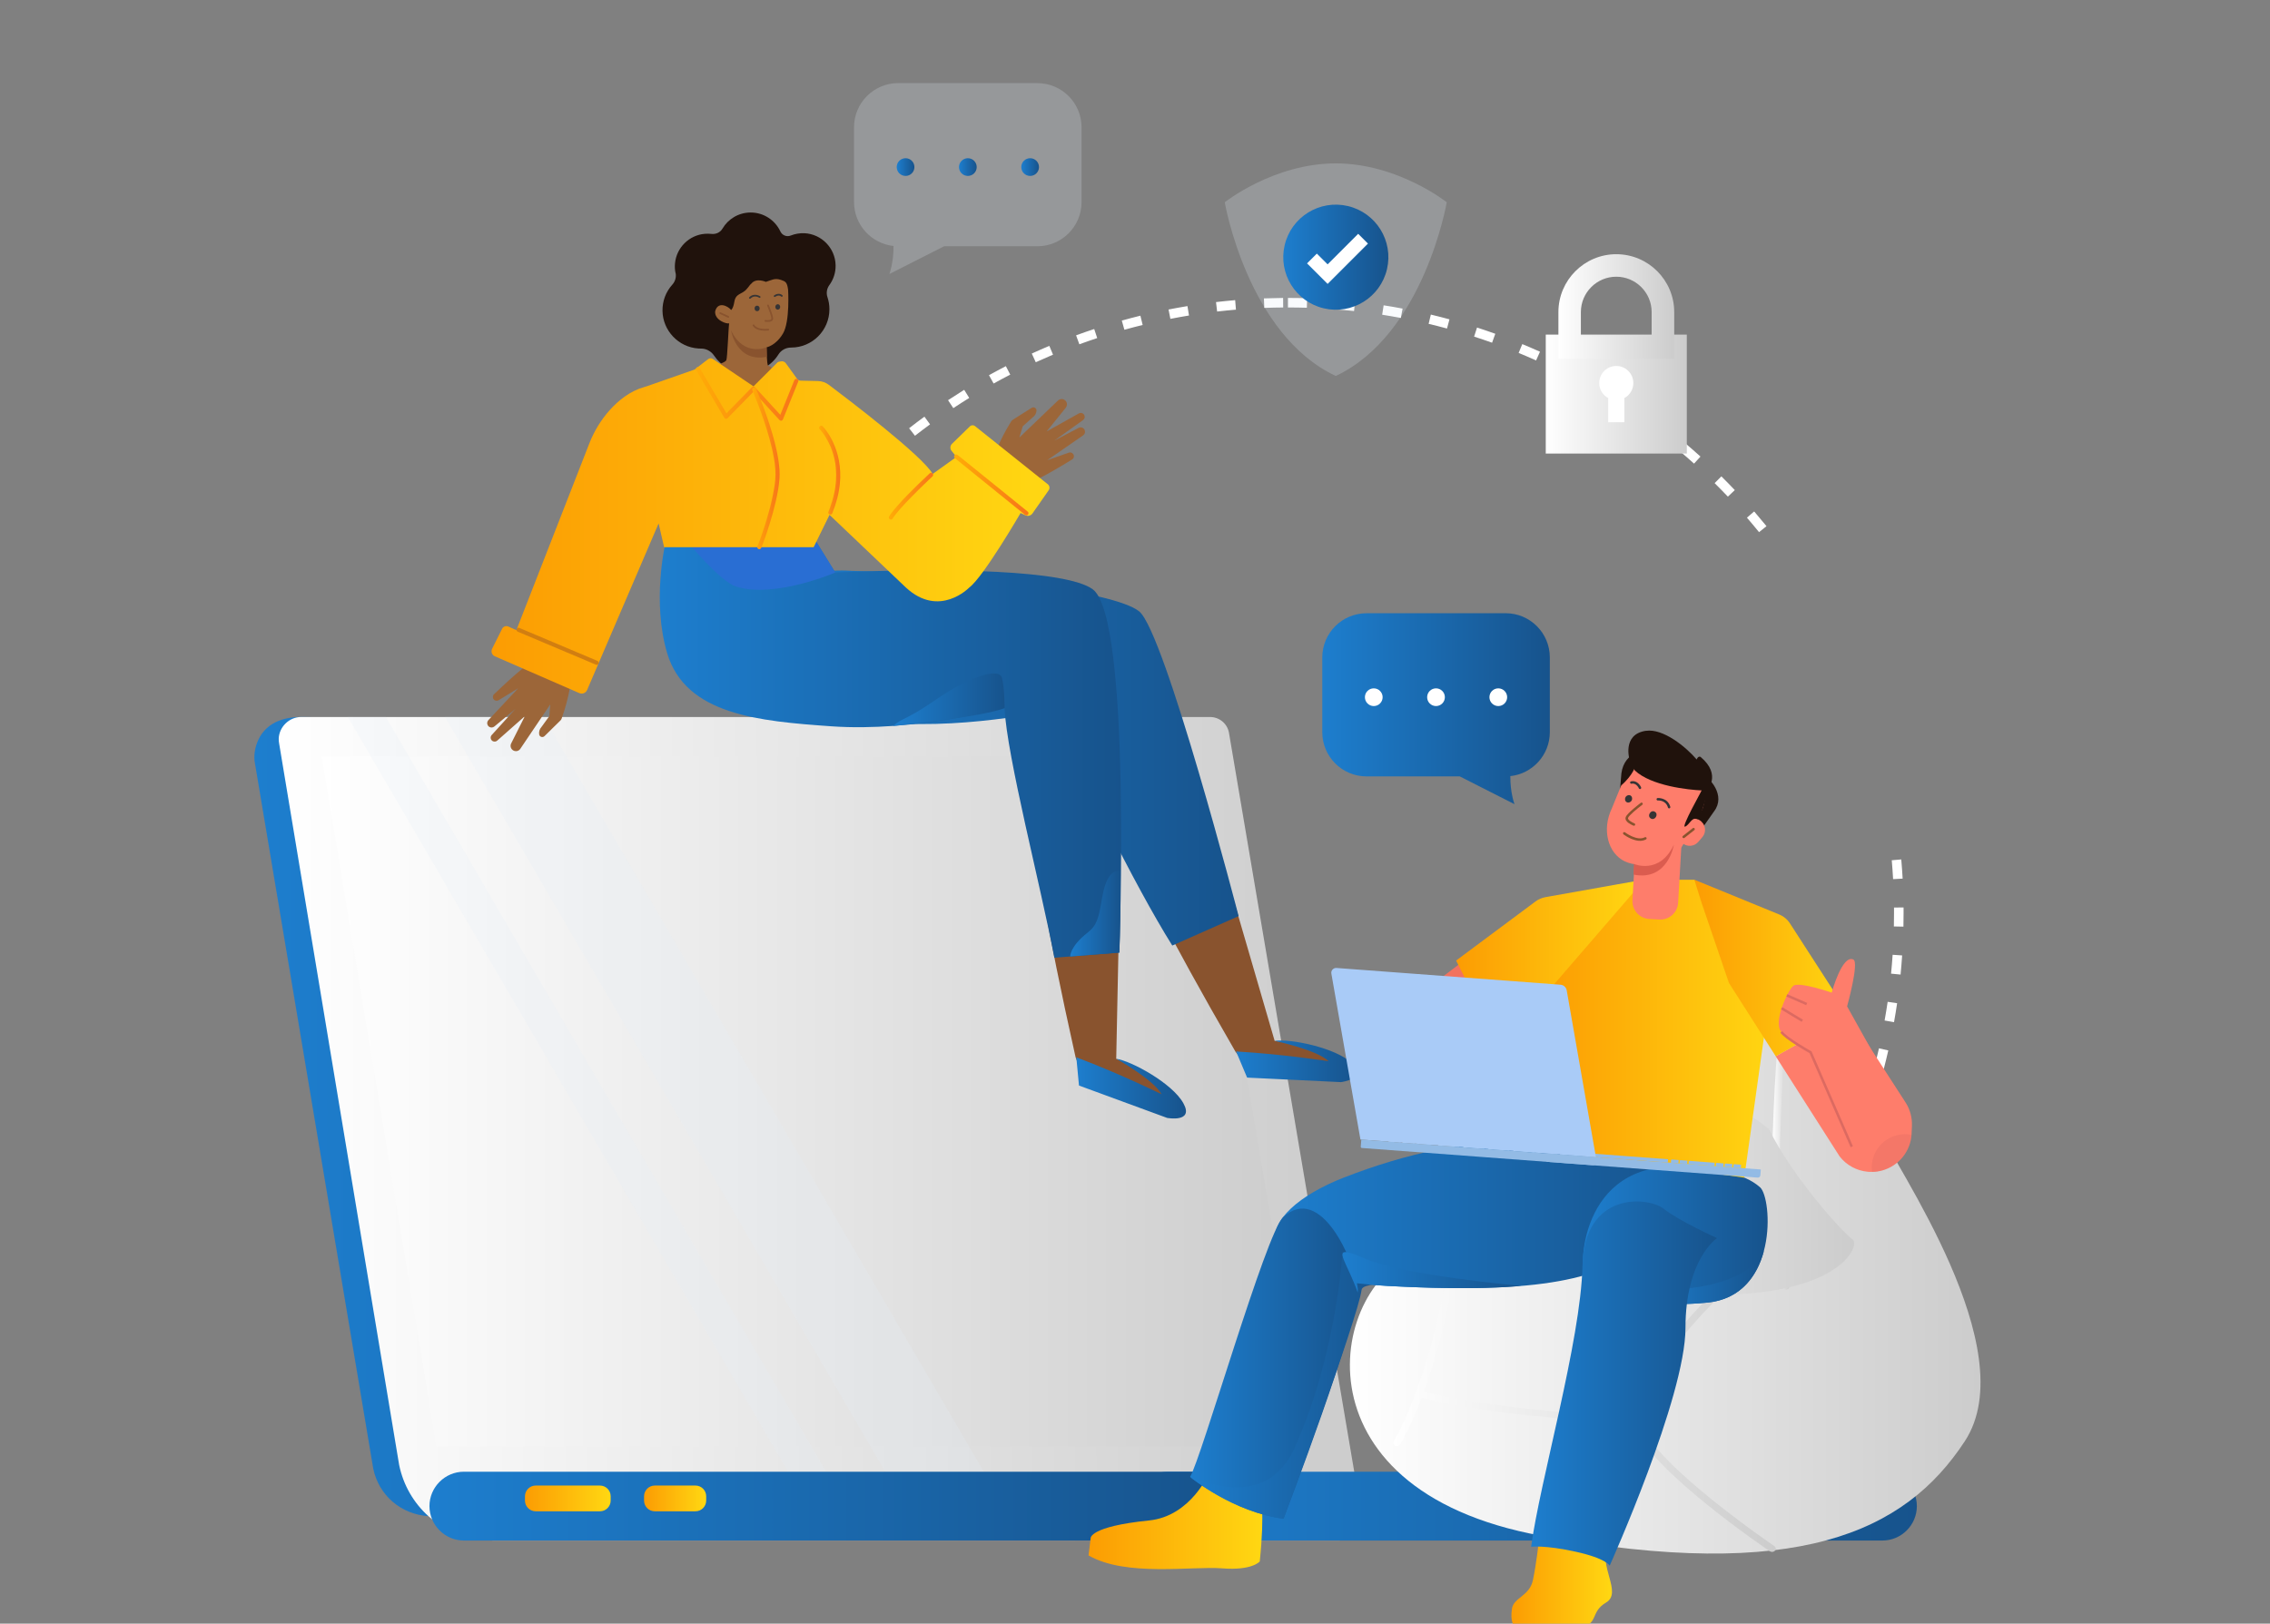 <?xml version="1.0" encoding="UTF-8"?>
<svg id="Layer_1" data-name="Layer 1" xmlns="http://www.w3.org/2000/svg" xmlns:xlink="http://www.w3.org/1999/xlink" viewBox="0 0 492 352">
  <rect x="0" y="0" width="492" height="352" fill="#808080" stroke="none"/>
  <defs>
    <style>
      .cls-1 {
        fill: url(#linear-gradient-15);
      }

      .cls-2 {
        fill: url(#linear-gradient-13);
      }

      .cls-3 {
        fill: url(#linear-gradient-28);
      }

      .cls-4 {
        fill: url(#linear-gradient-42);
      }

      .cls-5 {
        fill: #a9cbf7;
      }

      .cls-6 {
        fill: url(#_ÂÁ_Ï_ÌÌ_È_ËÂÌÚ_17-3);
      }

      .cls-7 {
        fill: url(#linear-gradient-2);
      }

      .cls-8 {
        fill: #fe7d6b;
      }

      .cls-9 {
        fill: url(#linear-gradient-25);
      }

      .cls-10, .cls-11 {
        fill: #e5eef6;
        opacity: .22;
      }

      .cls-12 {
        fill: url(#linear-gradient-10);
      }

      .cls-13 {
        fill: url(#linear-gradient-12);
      }

      .cls-14 {
        fill: #9c6639;
      }

      .cls-15 {
        fill: url(#linear-gradient-40);
      }

      .cls-16 {
        fill: url(#linear-gradient-27);
      }

      .cls-17, .cls-18 {
        fill: #dc6a61;
      }

      .cls-19 {
        fill: url(#linear-gradient-37);
      }

      .cls-20 {
        fill: #93bbe5;
      }

      .cls-21, .cls-22 {
        fill: #fff;
      }

      .cls-23 {
        fill: url(#linear-gradient-39);
      }

      .cls-24 {
        fill: #89532e;
      }

      .cls-25 {
        fill: url(#_ÂÁ_Ï_ÌÌ_È_ËÂÌÚ_17-5);
      }

      .cls-22, .cls-11 {
        fill-rule: evenodd;
      }

      .cls-26 {
        fill: url(#linear-gradient-26);
      }

      .cls-27 {
        fill: #296ed3;
      }

      .cls-28 {
        fill: url(#linear-gradient-4);
      }

      .cls-29 {
        fill: url(#_ÂÁ_Ï_ÌÌ_È_ËÂÌÚ_17);
      }

      .cls-30 {
        fill: url(#linear-gradient-35);
      }

      .cls-31 {
        fill: url(#linear-gradient-30);
      }

      .cls-32 {
        fill: url(#_ÂÁ_Ï_ÌÌ_È_ËÂÌÚ_17-4);
      }

      .cls-33 {
        fill: url(#linear-gradient-3);
      }

      .cls-34 {
        fill: url(#linear-gradient-34);
      }

      .cls-35 {
        fill: url(#_ÂÁ_Ï_ÌÌ_È_ËÂÌÚ_17-7);
      }

      .cls-36 {
        fill: url(#linear-gradient-5);
      }

      .cls-37 {
        fill: url(#linear-gradient-38);
      }

      .cls-38 {
        fill: url(#linear-gradient-22);
      }

      .cls-39 {
        fill: url(#linear-gradient-24);
      }

      .cls-40 {
        fill: url(#linear-gradient-33);
      }

      .cls-41 {
        fill: url(#linear-gradient-8);
      }

      .cls-42 {
        fill: #f2725f;
      }

      .cls-43 {
        fill: #db5c4f;
      }

      .cls-18 {
        opacity: .3;
      }

      .cls-44 {
        fill: url(#linear-gradient-14);
      }

      .cls-45 {
        fill: url(#linear-gradient-29);
      }

      .cls-46 {
        fill: url(#linear-gradient-20);
      }

      .cls-47 {
        fill: url(#linear-gradient-17);
      }

      .cls-48 {
        fill: #d17e11;
      }

      .cls-49 {
        fill: url(#linear-gradient-7);
      }

      .cls-50 {
        fill: url(#linear-gradient-9);
      }

      .cls-51 {
        fill: url(#linear-gradient-11);
      }

      .cls-52 {
        fill: url(#_ÂÁ_Ï_ÌÌ_È_ËÂÌÚ_17-2);
      }

      .cls-53 {
        fill: url(#linear-gradient-19);
      }

      .cls-54 {
        fill: url(#linear-gradient-6);
      }

      .cls-55 {
        fill: #363435;
      }

      .cls-56 {
        fill: url(#linear-gradient-36);
      }

      .cls-57 {
        fill: url(#linear-gradient-21);
      }

      .cls-58 {
        fill: url(#_ÂÁ_Ï_ÌÌ_È_ËÂÌÚ_17-6);
      }

      .cls-59 {
        fill: url(#linear-gradient-32);
      }

      .cls-60 {
        fill: url(#linear-gradient-41);
      }

      .cls-61 {
        fill: url(#linear-gradient-16);
      }

      .cls-62 {
        fill: #20120c;
      }

      .cls-63 {
        fill: url(#linear-gradient);
      }

      .cls-64 {
        fill: url(#linear-gradient-23);
      }

      .cls-65 {
        fill: url(#linear-gradient-31);
      }

      .cls-66 {
        fill: url(#linear-gradient-18);
      }
    </style>
    <linearGradient id="linear-gradient" x1="55.14" y1="242.07" x2="286.95" y2="242.07" gradientUnits="userSpaceOnUse">
      <stop offset="0" stop-color="#1d7ece"/>
      <stop offset="1" stop-color="#17538c"/>
    </linearGradient>
    <linearGradient id="linear-gradient-2" x1="60.4" y1="244.72" x2="295.17" y2="244.72" gradientUnits="userSpaceOnUse">
      <stop offset="0" stop-color="#fff"/>
      <stop offset="1" stop-color="#ccc"/>
    </linearGradient>
    <linearGradient id="linear-gradient-3" x1="69.73" y1="238.8" x2="283.82" y2="238.8" xlink:href="#linear-gradient-2"/>
    <linearGradient id="linear-gradient-4" x1="245.73" y1="326.53" x2="415.46" y2="326.53" xlink:href="#linear-gradient"/>
    <linearGradient id="linear-gradient-5" x1="93.08" y1="326.53" x2="265.77" y2="326.53" xlink:href="#linear-gradient"/>
    <linearGradient id="linear-gradient-6" x1="113.78" y1="324.85" x2="132.36" y2="324.85" gradientUnits="userSpaceOnUse">
      <stop offset="0" stop-color="#fc9c03"/>
      <stop offset=".99" stop-color="#ffd712"/>
    </linearGradient>
    <linearGradient id="linear-gradient-7" x1="139.59" x2="153.06" xlink:href="#linear-gradient-6"/>
    <linearGradient id="linear-gradient-8" x1="233.28" y1="235.86" x2="257.05" y2="235.86" xlink:href="#linear-gradient"/>
    <linearGradient id="linear-gradient-9" x1="267.91" y1="230.09" x2="294.16" y2="230.09" xlink:href="#linear-gradient"/>
    <linearGradient id="linear-gradient-10" x1="163.06" y1="164.33" x2="268.46" y2="164.33" xlink:href="#linear-gradient"/>
    <linearGradient id="linear-gradient-11" x1="143" y1="161.08" x2="243" y2="161.08" xlink:href="#linear-gradient"/>
    <linearGradient id="linear-gradient-12" x1="231.95" y1="198.07" x2="242.84" y2="198.07" xlink:href="#linear-gradient"/>
    <linearGradient id="linear-gradient-13" x1="193.57" y1="151.69" x2="217.73" y2="151.69" xlink:href="#linear-gradient"/>
    <linearGradient id="linear-gradient-14" x1="106.54" y1="114.01" x2="227.46" y2="114.01" xlink:href="#linear-gradient-6"/>
    <linearGradient id="linear-gradient-15" x1="150.83" y1="85.41" x2="173.03" y2="85.41" gradientUnits="userSpaceOnUse">
      <stop offset="0" stop-color="#ffac06"/>
      <stop offset="1" stop-color="#f7741a"/>
    </linearGradient>
    <linearGradient id="linear-gradient-16" x1="163.03" y1="101.53" x2="168.98" y2="101.53" xlink:href="#linear-gradient-15"/>
    <linearGradient id="linear-gradient-17" x1="177.55" y1="101.95" x2="182.14" y2="101.95" xlink:href="#linear-gradient-15"/>
    <linearGradient id="linear-gradient-18" x1="192.63" y1="107.57" x2="202.26" y2="107.57" xlink:href="#linear-gradient-15"/>
    <linearGradient id="linear-gradient-19" x1="206.79" y1="105.12" x2="222.9" y2="105.12" xlink:href="#linear-gradient-15"/>
    <linearGradient id="linear-gradient-20" x1="292.57" y1="275.75" x2="429.25" y2="275.75" xlink:href="#linear-gradient-2"/>
    <linearGradient id="linear-gradient-21" x1="384.1" y1="247.37" x2="387.84" y2="247.37" xlink:href="#linear-gradient-2"/>
    <linearGradient id="linear-gradient-22" x1="301.98" y1="305.65" x2="384.89" y2="305.65" xlink:href="#linear-gradient-2"/>
    <linearGradient id="linear-gradient-23" x1="313.31" y1="259.76" x2="401.87" y2="259.76" xlink:href="#linear-gradient-2"/>
    <linearGradient id="linear-gradient-24" x1="276.31" y1="262.92" x2="364.29" y2="262.92" xlink:href="#linear-gradient"/>
    <linearGradient id="linear-gradient-25" x1="343.06" y1="267.8" x2="383.12" y2="267.8" xlink:href="#linear-gradient"/>
    <linearGradient id="linear-gradient-26" x1="356.8" y1="276.94" x2="382.32" y2="276.94" xlink:href="#linear-gradient"/>
    <linearGradient id="linear-gradient-27" x1="235.91" y1="329.66" x2="273.58" y2="329.66" xlink:href="#linear-gradient-6"/>
    <linearGradient id="linear-gradient-28" x1="257.94" y1="295.64" x2="294.3" y2="295.64" xlink:href="#linear-gradient"/>
    <linearGradient id="linear-gradient-29" x1="257.99" y1="300.35" x2="299.87" y2="300.35" xlink:href="#linear-gradient"/>
    <linearGradient id="linear-gradient-30" x1="327.58" y1="342.9" x2="349.39" y2="342.9" xlink:href="#linear-gradient-6"/>
    <linearGradient id="linear-gradient-31" x1="331.86" y1="299.95" x2="372.15" y2="299.95" xlink:href="#linear-gradient"/>
    <linearGradient id="linear-gradient-32" x1="290.97" y1="275.83" x2="329.68" y2="275.83" xlink:href="#linear-gradient"/>
    <linearGradient id="linear-gradient-33" x1="333.92" y1="222.99" x2="385.06" y2="222.99" xlink:href="#linear-gradient-6"/>
    <linearGradient id="linear-gradient-34" x1="315.6" y1="207.02" x2="356.43" y2="207.02" xlink:href="#linear-gradient-6"/>
    <linearGradient id="linear-gradient-35" x1="367.22" y1="209.85" x2="400.77" y2="209.85" xlink:href="#linear-gradient-6"/>
    <linearGradient id="_ÂÁ_Ï_ÌÌ_È_ËÂÌÚ_17" data-name="¡ÂÁ˚ÏˇÌÌ˚È „‡‰ËÂÌÚ 17" x1="2976.9" y1="112.62" x2="2981.43" y2="112.62" gradientTransform="translate(3309.62 359.32) rotate(-175.72) scale(1 -1)" gradientUnits="userSpaceOnUse">
      <stop offset="0" stop-color="#99ceff"/>
      <stop offset="1" stop-color="#d5e9ff"/>
    </linearGradient>
    <linearGradient id="_ÂÁ_Ï_ÌÌ_È_ËÂÌÚ_17-2" data-name="¡ÂÁ˚ÏˇÌÌ˚È „‡‰ËÂÌÚ 17" x1="2982.36" y1="112.62" x2="2986.9" y2="112.62" xlink:href="#_ÂÁ_Ï_ÌÌ_È_ËÂÌÚ_17"/>
    <linearGradient id="_ÂÁ_Ï_ÌÌ_È_ËÂÌÚ_17-3" data-name="¡ÂÁ˚ÏˇÌÌ˚È „‡‰ËÂÌÚ 17" x1="2987.83" y1="112.62" x2="2992.36" y2="112.62" xlink:href="#_ÂÁ_Ï_ÌÌ_È_ËÂÌÚ_17"/>
    <linearGradient id="_ÂÁ_Ï_ÌÌ_È_ËÂÌÚ_17-4" data-name="¡ÂÁ˚ÏˇÌÌ˚È „‡‰ËÂÌÚ 17" x1="2993.29" y1="112.62" x2="2997.83" y2="112.62" xlink:href="#_ÂÁ_Ï_ÌÌ_È_ËÂÌÚ_17"/>
    <linearGradient id="_ÂÁ_Ï_ÌÌ_È_ËÂÌÚ_17-5" data-name="¡ÂÁ˚ÏˇÌÌ˚È „‡‰ËÂÌÚ 17" x1="2999.72" y1="112.62" x2="3002.38" y2="112.62" xlink:href="#_ÂÁ_Ï_ÌÌ_È_ËÂÌÚ_17"/>
    <linearGradient id="_ÂÁ_Ï_ÌÌ_È_ËÂÌÚ_17-6" data-name="¡ÂÁ˚ÏˇÌÌ˚È „‡‰ËÂÌÚ 17" x1="3002.95" y1="112.62" x2="3005.6" y2="112.62" xlink:href="#_ÂÁ_Ï_ÌÌ_È_ËÂÌÚ_17"/>
    <linearGradient id="_ÂÁ_Ï_ÌÌ_È_ËÂÌÚ_17-7" data-name="¡ÂÁ˚ÏˇÌÌ˚È „‡‰ËÂÌÚ 17" x1="3005.98" y1="112.62" x2="3008.63" y2="112.62" xlink:href="#_ÂÁ_Ï_ÌÌ_È_ËÂÌÚ_17"/>
    <linearGradient id="linear-gradient-36" x1="278.13" y1="55.75" x2="300.9" y2="55.75" gradientTransform="translate(277.85 -238.85) rotate(76.83)" xlink:href="#linear-gradient"/>
    <linearGradient id="linear-gradient-37" x1="335.03" y1="85.44" x2="365.6" y2="85.44" xlink:href="#linear-gradient-2"/>
    <linearGradient id="linear-gradient-38" x1="337.77" y1="66.44" x2="362.86" y2="66.44" xlink:href="#linear-gradient-2"/>
    <linearGradient id="linear-gradient-39" x1="194.36" y1="36.22" x2="198.19" y2="36.22" xlink:href="#linear-gradient"/>
    <linearGradient id="linear-gradient-40" x1="207.86" y1="36.22" x2="211.69" y2="36.22" xlink:href="#linear-gradient"/>
    <linearGradient id="linear-gradient-41" x1="221.35" y1="36.22" x2="225.18" y2="36.22" xlink:href="#linear-gradient"/>
    <linearGradient id="linear-gradient-42" x1="286.58" y1="153.64" x2="335.91" y2="153.64" xlink:href="#linear-gradient"/>
  </defs>
  <path class="cls-21" d="M279.14,331.46c-.52,0-1.04,0-1.57,0l.02-2.07c1.38.02,2.75.01,4.1-.02l.04,2.07c-.86.02-1.73.02-2.6.02ZM271.33,331.24c-1.38-.08-2.78-.18-4.15-.3l.18-2.06c1.36.12,2.73.22,4.09.3l-.12,2.06ZM287.99,331.17l-.13-2.06c1.36-.09,2.73-.2,4.09-.33l.2,2.06c-1.38.13-2.78.25-4.15.34ZM260.97,330.24c-1.37-.19-2.76-.4-4.12-.63l.34-2.04c1.34.23,2.71.43,4.05.62l-.28,2.05ZM298.34,330.09l-.29-2.05c1.35-.19,2.71-.41,4.05-.65l.36,2.04c-1.36.24-2.75.46-4.11.66ZM250.72,328.43c-1.35-.29-2.72-.61-4.06-.95l.5-2.01c1.32.33,2.66.64,3.99.93l-.44,2.02ZM308.58,328.2l-.45-2.02c1.33-.3,2.67-.62,3.99-.96l.52,2c-1.34.35-2.7.68-4.05.98ZM240.63,325.82c-1.33-.4-2.67-.83-3.98-1.27l.66-1.96c1.3.44,2.62.85,3.92,1.25l-.6,1.98ZM318.65,325.52l-.61-1.98c1.3-.4,2.61-.83,3.9-1.27l.67,1.96c-1.31.45-2.64.88-3.96,1.29ZM230.76,322.42c-1.29-.5-2.59-1.03-3.87-1.58l.81-1.9c1.26.53,2.54,1.06,3.81,1.55l-.75,1.93ZM328.47,322.05l-.76-1.92c1.26-.5,2.53-1.03,3.77-1.57l.82,1.9c-1.26.55-2.55,1.09-3.83,1.6ZM221.19,318.25c-1.25-.6-2.5-1.23-3.73-1.87l.96-1.83c1.21.63,2.44,1.25,3.67,1.85l-.9,1.86ZM337.96,317.83l-.91-1.86c1.22-.6,2.44-1.23,3.64-1.86l.97,1.83c-1.22.65-2.46,1.28-3.7,1.89ZM211.98,313.35c-1.2-.7-2.4-1.42-3.57-2.16l1.1-1.75c1.15.72,2.34,1.44,3.51,2.13l-1.04,1.79ZM347.1,312.89l-1.05-1.78c1.17-.69,2.34-1.41,3.49-2.14l1.11,1.74c-1.16.74-2.36,1.47-3.54,2.18ZM203.19,307.75c-1.14-.79-2.28-1.6-3.39-2.43l1.23-1.66c1.1.81,2.22,1.62,3.34,2.39l-1.18,1.7ZM355.83,307.24l-1.19-1.69c1.11-.78,2.23-1.59,3.31-2.41l1.24,1.65c-1.1.83-2.24,1.65-3.37,2.45ZM194.87,301.48c-1.07-.87-2.14-1.78-3.19-2.68l1.36-1.56c1.03.89,2.08,1.78,3.14,2.64l-1.31,1.6ZM364.1,300.93l-1.32-1.59c1.05-.87,2.1-1.76,3.12-2.66l1.37,1.55c-1.04.91-2.1,1.82-3.17,2.7ZM187.06,294.59c-1-.95-2-1.94-2.97-2.92l1.47-1.45c.96.97,1.94,1.94,2.92,2.88l-1.43,1.5ZM371.86,293.99l-1.44-1.49c.98-.95,1.96-1.92,2.9-2.9l1.48,1.44c-.96.99-1.96,1.98-2.95,2.94ZM179.81,287.12c-.92-1.03-1.84-2.09-2.73-3.14l1.58-1.33c.88,1.04,1.78,2.08,2.69,3.09l-1.54,1.38ZM379.07,286.47l-1.55-1.37c.9-1.02,1.8-2.07,2.67-3.11l1.59,1.32c-.88,1.06-1.8,2.13-2.71,3.16ZM173.16,279.11c-.84-1.1-1.67-2.22-2.48-3.34l1.68-1.21c.79,1.1,1.61,2.21,2.44,3.29l-1.64,1.26ZM385.67,278.4l-1.65-1.25c.82-1.09,1.64-2.2,2.42-3.31l1.69,1.19c-.8,1.13-1.63,2.26-2.46,3.37ZM167.16,270.61c-.75-1.16-1.5-2.34-2.21-3.52l1.77-1.07c.7,1.16,1.44,2.33,2.18,3.47l-1.73,1.13ZM391.62,269.85l-1.74-1.11c.74-1.15,1.46-2.32,2.16-3.49l1.78,1.06c-.71,1.19-1.45,2.38-2.19,3.55ZM161.84,261.68c-.66-1.21-1.31-2.45-1.93-3.68l1.85-.93c.61,1.21,1.25,2.43,1.9,3.63l-1.82.99ZM396.89,260.85l-1.82-.97c.64-1.2,1.28-2.43,1.88-3.65l1.85.92c-.61,1.24-1.26,2.49-1.91,3.71ZM157.24,252.36c-.56-1.26-1.11-2.54-1.63-3.82l1.91-.78c.51,1.26,1.05,2.52,1.61,3.76l-1.89.84ZM401.45,251.47l-1.89-.83c.55-1.25,1.08-2.52,1.59-3.79l1.92.77c-.52,1.29-1.06,2.58-1.61,3.85ZM153.37,242.7c-.46-1.3-.91-2.63-1.33-3.95l1.97-.63c.42,1.3.86,2.6,1.31,3.89l-1.95.69ZM405.25,241.75l-1.95-.68c.45-1.29.88-2.6,1.29-3.91l1.97.62c-.41,1.33-.85,2.66-1.31,3.97ZM150.27,232.76c-.36-1.33-.7-2.69-1.02-4.04l2.01-.47c.31,1.32.65,2.66,1,3.98l-2,.54ZM408.28,231.77l-2-.52c.34-1.32.67-2.66.97-3.98l2.02.46c-.31,1.35-.64,2.71-.99,4.05ZM147.97,222.61c-.25-1.36-.49-2.74-.7-4.11l2.04-.31c.21,1.35.44,2.71.69,4.04l-2.03.38ZM410.51,221.6l-2.04-.36c.24-1.34.46-2.7.66-4.05l2.05.3c-.2,1.37-.42,2.75-.67,4.11ZM146.46,212.3c-.15-1.37-.27-2.77-.38-4.15l2.06-.15c.1,1.36.23,2.73.37,4.08l-2.06.22ZM411.93,211.28l-2.06-.2c.13-1.35.25-2.73.34-4.09l2.06.14c-.09,1.38-.21,2.78-.34,4.15ZM145.76,201.92c-.04-1.29-.06-2.6-.06-3.89v-.28s2.07,0,2.07,0v.27c0,1.27.02,2.56.05,3.83l-2.07.06ZM412.55,200.89l-2.07-.04c.02-.93.03-1.88.03-2.82,0-.43,0-.86,0-1.28l2.07-.02c0,.43,0,.87,0,1.3,0,.95-.01,1.91-.03,2.86ZM147.93,191.6l-2.07-.1c.07-1.38.16-2.78.26-4.16l2.06.16c-.11,1.36-.2,2.73-.26,4.09ZM410.31,190.59c-.08-1.36-.17-2.73-.29-4.09l2.06-.18c.12,1.38.22,2.78.3,4.16l-2.06.11ZM148.82,181.39l-2.05-.26c.17-1.37.37-2.76.59-4.12l2.04.32c-.21,1.34-.41,2.71-.58,4.06ZM150.5,171.28l-2.02-.42c.28-1.35.59-2.72.91-4.07l2.01.48c-.32,1.32-.62,2.67-.89,4ZM152.97,161.33l-1.99-.58c.39-1.33.8-2.67,1.22-3.98l1.97.64c-.42,1.29-.83,2.61-1.21,3.92ZM156.22,151.59l-1.93-.73c.49-1.3,1.01-2.6,1.54-3.88l1.91.79c-.52,1.26-1.03,2.55-1.51,3.82ZM160.23,142.13l-1.87-.88c.59-1.25,1.21-2.51,1.84-3.75l1.84.94c-.62,1.22-1.23,2.46-1.81,3.69ZM164.96,133.02l-1.8-1.02c.69-1.2,1.4-2.41,2.12-3.59l1.76,1.08c-.71,1.16-1.42,2.35-2.09,3.54ZM170.39,124.31l-1.71-1.16c.78-1.14,1.58-2.29,2.4-3.41l1.67,1.21c-.8,1.1-1.59,2.23-2.36,3.36ZM176.48,116.05l-1.61-1.29c.86-1.08,1.76-2.16,2.65-3.21l1.57,1.34c-.88,1.04-1.76,2.1-2.61,3.17ZM381.26,115.37c-.86-1.06-1.74-2.11-2.63-3.14l1.57-1.35c.9,1.05,1.8,2.12,2.67,3.19l-1.61,1.3ZM183.2,108.3l-1.51-1.41c.94-1.01,1.92-2.02,2.89-3l1.47,1.46c-.96.96-1.92,1.96-2.85,2.95ZM374.5,107.67c-.94-.99-1.9-1.97-2.87-2.93l1.46-1.47c.98.97,1.96,1.98,2.91,2.98l-1.5,1.42ZM190.48,101.09l-1.4-1.53c1.02-.93,2.07-1.86,3.12-2.76l1.35,1.57c-1.03.89-2.06,1.8-3.07,2.72ZM367.17,100.51c-1.01-.91-2.05-1.82-3.09-2.7l1.34-1.58c1.05.89,2.11,1.82,3.14,2.75l-1.39,1.53ZM198.31,94.47l-1.27-1.63c1.09-.85,2.21-1.7,3.32-2.51l1.22,1.67c-1.1.8-2.2,1.64-3.27,2.47ZM359.29,93.93c-1.08-.83-2.19-1.66-3.29-2.46l1.21-1.68c1.12.81,2.24,1.65,3.34,2.49l-1.26,1.64ZM206.62,88.48l-1.14-1.72c1.15-.76,2.33-1.52,3.5-2.25l1.09,1.76c-1.16.72-2.32,1.46-3.45,2.21ZM350.93,87.99c-1.14-.75-2.31-1.48-3.47-2.19l1.08-1.77c1.18.72,2.37,1.47,3.53,2.23l-1.13,1.73ZM215.36,83.15l-1.01-1.81c1.21-.67,2.44-1.33,3.66-1.96l.95,1.84c-1.21.62-2.42,1.27-3.61,1.93ZM342.13,82.71c-1.2-.65-2.42-1.3-3.64-1.92l.94-1.84c1.23.63,2.48,1.28,3.69,1.95l-.99,1.81ZM224.49,78.53l-.86-1.88c1.25-.57,2.53-1.14,3.8-1.67l.8,1.91c-1.25.53-2.51,1.08-3.74,1.64ZM332.93,78.14c-1.24-.56-2.52-1.11-3.78-1.63l.79-1.91c1.28.53,2.57,1.08,3.84,1.65l-.85,1.89ZM233.94,74.64l-.71-1.94c1.3-.48,2.62-.94,3.93-1.37l.65,1.96c-1.29.43-2.59.88-3.87,1.35ZM323.4,74.3c-1.29-.46-2.6-.91-3.9-1.32l.63-1.97c1.32.43,2.65.88,3.96,1.35l-.7,1.95ZM243.7,71.49l-.56-1.99c1.33-.37,2.69-.73,4.03-1.06l.49,2.01c-1.32.32-2.66.68-3.97,1.04ZM313.61,71.22c-1.31-.36-2.65-.7-3.97-1.01l.48-2.01c1.35.32,2.71.67,4.04,1.03l-.54,2ZM253.67,69.13l-.4-2.03c1.36-.27,2.73-.51,4.1-.74l.33,2.04c-1.34.22-2.7.47-4.04.73ZM303.61,68.93c-1.34-.25-2.7-.49-4.04-.7l.32-2.04c1.37.21,2.75.45,4.11.71l-.38,2.03ZM263.8,67.54l-.24-2.05c1.37-.16,2.77-.3,4.15-.42l.17,2.06c-1.36.12-2.73.25-4.08.41ZM293.47,67.43c-1.35-.15-2.73-.27-4.08-.38l.16-2.06c1.38.11,2.77.24,4.15.38l-.22,2.06ZM274.02,66.76l-.08-2.07c1.38-.05,2.78-.08,4.16-.1l.02,2.07c-1.36.01-2.74.04-4.1.09ZM283.25,66.72c-1.36-.04-2.74-.06-4.1-.06v-2.07c1.38,0,2.78.02,4.16.06l-.06,2.07Z"/>
  <g>
    <g>
      <path class="cls-63" d="M55.22,165.26l25.67,153.1c1.2,5.84,6.04,9.95,11.95,10.33.19.02,194.1-4.73,194.1-4.73l-25.32-162.78c-.41-1.96-2.1-3.32-4.14-3.32l-192.22-2.42c-5.34,0-8,2.33-9.21,4.82-.94,1.91-1.03,3.9-.83,5Z"/>
      <path class="cls-7" d="M60.41,160.17c0,.33.02.67.09,1.01l26.01,156.41c.92,4.45,3.19,8.27,6.34,11.1.26.24.53.47.81.69,3.6,2.91,8.21,4.6,13.26,4.6h183.39c3,0,5.37-2.85,4.77-5.74l-1.56-9.18-27.17-160.3c-.41-1.96-2.1-3.32-4.13-3.32H65.27c-2.64,0-4.8,2.22-4.86,4.73Z"/>
      <polygon class="cls-33" points="69.73 163.99 69.76 164.14 94.62 313.61 283.82 313.61 258.45 163.99 69.73 163.99"/>
      <g>
        <polygon class="cls-10" points="213.22 319.06 191.87 319.06 96.46 155.44 117.81 155.44 213.22 319.06"/>
        <polygon class="cls-10" points="179.05 319.06 170.81 319.06 75.4 155.44 83.64 155.44 179.05 319.06"/>
      </g>
    </g>
    <g>
      <path class="cls-28" d="M253.19,319.06h154.81c4.11,0,7.46,3.36,7.46,7.46s-3.36,7.46-7.46,7.46h-154.81c-4.11,0-7.46-3.36-7.46-7.46s3.36-7.46,7.46-7.46Z"/>
      <path class="cls-36" d="M100.54,319.06h157.76c4.11,0,7.46,3.36,7.46,7.46s-3.36,7.46-7.46,7.46H100.54c-4.1,0-7.46-3.36-7.46-7.46s3.36-7.46,7.46-7.46Z"/>
      <g>
        <path class="cls-54" d="M116.11,322.06h13.92c1.29,0,2.33,1.04,2.33,2.33v.92c0,1.28-1.04,2.33-2.33,2.33h-13.92c-1.28,0-2.33-1.04-2.33-2.33v-.92c0-1.29,1.04-2.33,2.33-2.33Z"/>
        <path class="cls-49" d="M141.92,322.06h8.81c1.29,0,2.33,1.04,2.33,2.33v.92c0,1.28-1.04,2.33-2.33,2.33h-8.81c-1.29,0-2.33-1.04-2.33-2.33v-.92c0-1.29,1.04-2.33,2.33-2.33Z"/>
      </g>
    </g>
  </g>
  <g>
    <g>
      <path class="cls-24" d="M224.7,185.95s1.65,13.01,8.43,43.29c0,0,1.53,4.19,2.29,5.43,0,0,2.1,1.13,13.44,4.89,9.32,3.09,9.9-2.2-6.93-10.02l.92-45.01s-10.68-9.24-18.15,1.42Z"/>
      <path class="cls-41" d="M233.28,229.22l.58,6.12,19.11,7.02s5.91,1.09,3.5-3.21c-2.42-4.33-11.27-9.14-14.54-9.62,0,0,8.11,4.53,9.84,7.7,0,0-8.68-4.31-18.5-8.02Z"/>
      <path class="cls-24" d="M246.79,189.23s5.46,11.92,21,38.79c0,0,2.72,3.54,3.81,4.49,0,0,2.35.45,14.28.64,9.82.16,8.79-5.06-9.61-7.49l-12.58-43.22s-12.95-5.62-16.9,6.79Z"/>
      <path class="cls-50" d="M267.91,227.95l2.39,5.67,20.34.98s5.97-.73,2.38-4.11c-3.61-3.41-13.49-5.35-16.75-4.83,0,0,9.09,1.89,11.7,4.41,0,0-9.57-1.51-20.05-2.12Z"/>
      <path class="cls-12" d="M163.06,137.64c-.32,13.88,10.37,16.57,26.06,18.67,17.94,2.4,39.4-2.45,39.4-2.45,4.49,12.05,17.36,38.05,25.56,51.13l14.38-6.38s-16-61.59-21.56-66.07c-5.49-4.43-37.61-8.27-62.38-8.78,0,0-21.09-1.94-21.46,13.88Z"/>
      <path class="cls-51" d="M144.17,117.99s-2.91,12.55.45,23.67c4.01,13.29,19.8,14.69,35.59,15.8,18.05,1.27,37.51-4,37.51-4,.47,10.41,7.94,39,10.8,54.17l14.08-1.12s2.67-72.65-5.78-78.77c-5.71-4.14-31.04-4.68-55.78-3.63l-5.93-9.59c-19.99,1.71-30.94,3.47-30.94,3.47Z"/>
      <path class="cls-13" d="M242.71,188.79s.36,7.6-.11,17.73l-10.65.85s-.09-2.16,3.78-5.18c2.07-1.61,2.4-3.2,3.15-7.58.75-4.38,2.13-5.96,3.83-5.82Z"/>
      <path class="cls-27" d="M181.04,124.12s-13.21,5.71-21.53,3.03c-3.5-1.13-10.51-9.69-10.51-9.69,0,0,22.64-2.77,26.1-2.94l5.93,9.59Z"/>
      <path class="cls-2" d="M217.73,153.53s.04-3.84-.54-6.48c-.58-2.64-7.64,0-14.27,4.58-6.63,4.59-7.35,3.96-9.36,5.75,0,0,18.58-1.79,24.16-3.85Z"/>
    </g>
    <g>
      <path class="cls-62" d="M146.41,59.18c-.14-.66-.18-1.36-.11-2.08.31-3.4,3.06-6.13,6.46-6.41.49-.04.97-.03,1.44.02.95.11,1.89-.31,2.38-1.13,1.23-2.1,3.51-3.51,6.12-3.51,2.85,0,5.3,1.68,6.43,4.09.4.86,1.38,1.26,2.26.9.91-.36,1.91-.54,2.96-.5,3.7.17,6.68,3.22,6.76,6.92.04,1.63-.48,3.14-1.37,4.35-.54.74-.69,1.71-.4,2.58.28.83.43,1.71.43,2.63,0,4.59-3.72,8.31-8.31,8.31,0,0-.01,0-.02,0-1.11,0-2.14.56-2.73,1.51-1.47,2.35-4.07,3.91-7.04,3.91s-5.42-1.47-6.91-3.69c-.63-.94-1.69-1.52-2.82-1.51-.19,0-.38,0-.57-.02-4.29-.27-7.7-3.84-7.78-8.14-.04-2.19.77-4.2,2.13-5.7.62-.69.89-1.62.71-2.53Z"/>
      <path class="cls-14" d="M170.81,62.79s.45,6.92-1.12,9.54c-1.57,2.62-3.53,2.96-3.53,2.96,0,0,0,3.72.32,3.97.29.22.72.27.72.27,0,0-.7,6.73-4.61,6.24-6.53-.82-7.28-6.59-7.28-6.59,0,0,1.87-.6,2.11-1.08.24-.48.46-7.09.62-8.01-.49.21-3.18-.65-3.04-2.57.53-2.22,2.69-1.27,3.47-.31,0,0,.46-.33.69-1.79.23-1.46,1.08-1.57,1.97-2.14.89-.57,1.17-1.35,1.72-1.8,1.07-1.32,3.14-.37,3.14-.37,1.24-.37,1.92-.91,3.3-.42.91.32,1.3.43,1.52,2.11Z"/>
      <path class="cls-24" d="M166.15,75.29s-4.94,2.19-7.72-3.7c0,0,1.13,7.08,7.77,5.76l-.05-2.06Z"/>
      <path class="cls-24" d="M157.87,68.89c.06,0,.12-.05.15-.11.04-.09,0-.21-.09-.25l-1.75-.82c-.09-.04-.21,0-.25.09-.04.09,0,.21.09.25l1.75.82s.07.02.11.02Z"/>
      <path class="cls-24" d="M166.73,69.77c.39-.05.77-.2.83-.59.09-.65-.83-2.79-.93-3.03-.04-.1-.15-.14-.25-.1-.1.04-.14.15-.1.25.38.87.96,2.41.9,2.82-.05.32-.88.31-1.26.26-.1-.01-.2.06-.21.16-.01.1.06.2.16.21.08.01.47.06.86.01Z"/>
      <path class="cls-55" d="M169.1,66.52c.01.32-.22.59-.51.61-.29.01-.54-.24-.55-.57-.01-.32.22-.59.51-.61s.54.24.55.57Z"/>
      <path class="cls-55" d="M164.67,64.57c.05,0,.1-.03.13-.08.06-.09.04-.2-.05-.26-.01,0-1.27-.85-2.35.21-.07.07-.08.19,0,.27.07.07.19.08.27,0,.86-.84,1.83-.2,1.87-.17.04.03.09.04.13.03Z"/>
      <path class="cls-55" d="M169.47,64.34s.08-.03.12-.06c.07-.08.07-.2-.01-.27-.62-.57-1.45-.23-1.8.03-.08.06-.1.18-.04.27.06.08.18.1.27.04.03-.03.77-.56,1.31-.06.04.04.1.06.15.05Z"/>
      <ellipse class="cls-55" cx="164.1" cy="66.87" rx=".55" ry=".6" transform="translate(-2.28 5.88) rotate(-2.04)"/>
      <path class="cls-24" d="M166.54,71.65h0c.1-.02.18-.11.16-.21-.01-.1-.11-.18-.21-.16h0c-.06,0-2.3.29-3.02-.86-.06-.09-.17-.12-.26-.06-.09.06-.12.17-.06.26.83,1.34,3.19,1.06,3.38,1.04Z"/>
    </g>
    <g id="Baju">
      <path class="cls-14" d="M119,141.16c-3.18,1.28-7.45,5.08-11.92,9.34-.32.3-.34.81-.06,1.14.07.08.14.14.23.18.25.14.57.14.83-.02l4.23-2.59-6.46,6.91c-.31.33-.34.82-.09,1.19.09.13.2.22.32.29.33.18.76.16,1.07-.1l4.56-3.81-5.14,5.66c-.33.36-.29.93.1,1.24.04.03.08.06.12.08.31.17.71.13.98-.11l5.99-5.3-2.97,5.91c-.29.57-.06,1.26.51,1.55.26.13.54.15.81.09.26-.07.5-.23.66-.47l6.49-9.62-.2,2.54-1.73,2.38c-.39.43-.56,1.01-.47,1.58.04.22.17.39.34.48.25.14.58.12.81-.11l3.43-3.37c.19-.18.32-.42.37-.67,1.52-4.3,2.18-8.43,2.26-11.35l.1-.11-4.96-3.64c-.08.23-.15.46-.23.69Z"/>
      <path class="cls-14" d="M218.74,106.23c3.38-.58,8.36-3.39,13.62-6.61.38-.23.51-.71.29-1.1-.05-.09-.11-.16-.18-.23-.22-.19-.53-.26-.81-.16l-4.68,1.64,7.78-5.39c.37-.25.51-.73.34-1.14-.06-.14-.15-.26-.25-.36-.28-.25-.71-.32-1.07-.12l-5.26,2.76,6.22-4.45c.4-.29.48-.85.17-1.23-.03-.04-.07-.08-.1-.11-.27-.24-.66-.28-.98-.1l-6.98,3.91,4.15-5.15c.4-.5.32-1.22-.17-1.62-.22-.18-.5-.27-.77-.26-.27.01-.54.12-.75.32l-8.38,8.03.74-2.44,2.19-1.96c.47-.34.76-.87.79-1.44.01-.22-.08-.41-.23-.54-.21-.19-.54-.24-.81-.07l-4.06,2.57c-.22.14-.4.34-.51.58-2.4,3.88-3.92,7.77-4.61,10.62l-.12.08c1.36,1.53,2.72,3.07,4.08,4.6.12-.21.25-.42.37-.63Z"/>
      <path class="cls-44" d="M163.32,83.76l5.16-5.16c.09-.09.2-.15.32-.17l.47-.09c.41-.08.82.08,1.06.42l2.42,3.35c.18.25.47.41.79.41l3.76.09c.85.02,1.67.31,2.35.82,4.28,3.22,20.32,15.43,22.5,19.32l5.16-3.7-1.07-1.31c-.37-.45-.33-1.11.09-1.52l3.89-3.79c.3-.3.78-.32,1.11-.05l15.77,12.6c.4.32.48.89.19,1.31l-3.52,5.03c-.34.48-.97.65-1.51.4l-1.06-.5s-8.07,13.89-11.11,16.14c0,0-6.48,6.75-13.76,0l-16.54-15.74-3.44,7.01h-32.41l-1.19-5.16-15.5,36.12c-.28.65-1.04.95-1.69.67l-18.31-7.98c-.63-.27-.89-1.01-.59-1.63l2.17-4.34c.25-.5.85-.71,1.35-.48l1.74.78,15.79-40.43c1.05-2.69,2.56-5.19,4.5-7.34,1.85-2.04,4.35-4.08,7.45-4.94.2-.06.41-.12.61-.19l10.28-3.6,2.94-2.26c.3-.23.71-.24,1.02-.03l8.8,5.93Z"/>
      <path class="cls-1" d="M172.15,82.45c-.37.93-.75,1.86-1.12,2.78-.59,1.47-1.18,2.94-1.78,4.4-.14.34-.27.68-.41,1.01.25-.07.5-.13.75-.2-.67-.73-1.34-1.46-2.02-2.2-1.07-1.16-2.13-2.32-3.2-3.49-.25-.27-.49-.53-.74-.8-.16-.18-.47-.17-.64,0-.67.69-1.35,1.38-2.02,2.06-1.07,1.09-2.13,2.18-3.2,3.27-.24.25-.49.5-.73.75.24.03.47.06.71.09-.2-.34-.4-.68-.61-1.03-.48-.82-.97-1.64-1.45-2.46-.59-.99-1.17-1.99-1.76-2.98-.51-.86-1.01-1.72-1.52-2.58-.25-.42-.48-.84-.74-1.25,0,0,0-.01-.01-.02-.12-.21-.4-.28-.61-.16-.21.12-.28.4-.16.61.2.34.4.68.61,1.03l1.45,2.46c.59.99,1.17,1.99,1.76,2.98.51.86,1.01,1.72,1.52,2.58.25.42.48.84.74,1.25,0,0,0,.01.01.02.15.25.5.3.71.09.67-.69,1.35-1.38,2.02-2.06,1.07-1.09,2.13-2.18,3.2-3.27.24-.25.49-.5.73-.75h-.64c.67.73,1.34,1.46,2.02,2.2,1.07,1.16,2.13,2.32,3.2,3.49.25.27.49.53.74.8.11.12.29.16.44.12.16-.05.25-.16.31-.31.37-.93.75-1.86,1.12-2.78.59-1.47,1.18-2.94,1.78-4.4.14-.34.27-.68.41-1.01.09-.23-.1-.49-.31-.55-.26-.07-.46.09-.55.31h0Z"/>
      <path class="cls-61" d="M163.08,84.68c.03.08.07.16.1.23.02.04.04.08.05.12.01.02.02.05.03.07-.07-.17-.02-.05,0-.02.05.13.11.26.16.39.32.78.63,1.57.94,2.36.92,2.41,1.75,4.85,2.43,7.33.37,1.33.69,2.68.93,4.05.06.32.11.64.16.97,0,.04.01.08.02.12,0,.01.02.15,0,.04.01.08.02.16.03.24.02.16.04.31.05.47.06.6.1,1.2.1,1.81,0,1.51-.27,2.96-.56,4.44-.34,1.71-.78,3.4-1.28,5.07-.6,2.04-1.28,4.06-2.06,6.04-.01.03-.02.06-.04.09-.09.22.1.49.31.55.26.07.46-.09.55-.31.68-1.67,1.25-3.38,1.79-5.1.51-1.62.96-3.26,1.34-4.92.38-1.66.71-3.37.82-5.07.08-1.23-.04-2.47-.21-3.69-.2-1.36-.49-2.71-.83-4.05-.66-2.57-1.49-5.09-2.42-7.58-.33-.89-.68-1.78-1.03-2.66-.19-.46-.37-.93-.58-1.38,0-.02-.02-.04-.02-.06-.1-.22-.42-.27-.61-.16-.23.13-.26.39-.16.61h0Z"/>
      <path class="cls-47" d="M177.68,93.07c.06.06.12.12.17.19.07.08.14.16.2.24.04.05.08.1.12.15.02.02.09.12.03.04-.06-.08.02.03.04.05.52.69.97,1.43,1.36,2.21.13.25.24.51.36.76.01.03.03.06.04.09.02.06-.03-.08-.01-.03,0,.01.01.03.02.04.03.07.06.15.09.22.06.15.11.29.17.44.23.64.42,1.29.57,1.95.08.36.15.73.21,1.09.01.09.03.19.04.28,0,.02,0,.04,0,.06-.01-.09,0-.02,0,0,0,.06.01.12.02.17.02.2.04.39.06.59.07.87.08,1.74.02,2.6-.01.23-.03.45-.06.68-.01.11-.02.22-.04.32,0,.06-.01.12-.02.19,0,.03,0,.06-.01.09,0-.05,0,0,0,.02-.07.5-.16,1.01-.27,1.5-.23,1.08-.55,2.14-.93,3.17-.1.28-.21.55-.32.82-.09.22.1.49.31.55.26.07.46-.09.55-.31.83-2.04,1.41-4.17,1.63-6.36.17-1.72.1-3.45-.22-5.14-.25-1.33-.68-2.63-1.25-3.86-.39-.85-.86-1.66-1.41-2.42-.26-.35-.52-.73-.84-1.03,0,0,0,0-.01-.01-.41-.41-1.04.23-.64.64h0Z"/>
      <path class="cls-66" d="M201.5,102.62c-.84.78-1.67,1.57-2.49,2.37-1.55,1.51-3.08,3.04-4.5,4.66-.65.73-1.29,1.49-1.81,2.32-.13.21-.04.49.16.61.21.13.49.05.61-.16.09-.15.19-.29.29-.44.05-.08.11-.15.16-.22.03-.04.06-.08.09-.12.01-.01.02-.03.03-.04.08-.1-.03.04.02-.02.28-.36.57-.71.87-1.05.7-.81,1.43-1.59,2.18-2.36,1.35-1.39,2.73-2.75,4.13-4.08.29-.28.59-.55.88-.83.18-.16.17-.47,0-.64-.18-.18-.46-.17-.64,0h0Z"/>
      <path class="cls-53" d="M206.92,99.29c.51.41,1.01.82,1.52,1.23,1.21.98,2.42,1.96,3.63,2.94,1.46,1.18,2.93,2.37,4.39,3.55,1.27,1.02,2.53,2.05,3.8,3.07.62.5,1.23,1,1.85,1.49,0,0,.02.01.03.02.19.15.45.18.64,0,.16-.16.19-.48,0-.64-.51-.41-1.01-.82-1.52-1.23-1.21-.98-2.42-1.96-3.63-2.94-1.46-1.18-2.93-2.37-4.39-3.55-1.27-1.02-2.53-2.05-3.8-3.07-.62-.5-1.23-1-1.85-1.49,0,0-.02-.01-.03-.02-.19-.15-.45-.18-.64,0-.16.16-.19.48,0,.64h0Z"/>
      <path class="cls-48" d="M112.27,136.97c.56.24,1.12.47,1.69.71,1.35.57,2.7,1.14,4.05,1.71,1.63.69,3.26,1.38,4.9,2.07,1.41.59,2.81,1.19,4.22,1.78.46.2.93.39,1.39.59.22.09.44.2.66.28.01,0,.02,0,.03.01.22.09.49-.1.55-.31.07-.26-.09-.46-.31-.55-.56-.24-1.12-.47-1.69-.71-1.35-.57-2.7-1.14-4.05-1.71-1.63-.69-3.26-1.38-4.9-2.07-1.41-.59-2.81-1.19-4.22-1.78-.46-.2-.93-.39-1.39-.59-.22-.09-.44-.2-.66-.28-.01,0-.02,0-.03-.01-.22-.09-.49.1-.55.31-.07.26.09.46.31.55h0Z"/>
    </g>
  </g>
  <g>
    <polygon class="cls-42" points="318.5 207.33 293.72 226.18 301.74 232.76 328.06 216.53 318.5 207.33"/>
    <g>
      <path class="cls-46" d="M425.86,312.44c-13.02,19.89-36.43,30.59-91.71,20.52-55.28-10.06-45.72-55.46-26.58-61.31,19.14-5.85,49.5-37.82,53.16-42.36,0,0,4.37-6.54,10.94-10.86.82-.54,1.67-1.05,2.57-1.5,3.08-1.59,6.52-2.54,10.15-2.15.65.07,1.3.19,1.92.36.52.14,1.02.31,1.52.51,10.78,4.3,16.53,22.23,19.42,29.17,3.19,7.65,31.64,47.73,18.61,67.62Z"/>
      <path class="cls-57" d="M387.22,279.59c-.06,0-.12.01-.18.01-.36,0-.69-.22-.77-.55-4.76-18.14-.22-61.87-.02-63.72,0-.07.02-.13.06-.2.52.14,1.02.31,1.52.51-.32,3.11-4.55,45.74,0,63.09.1.39-.17.77-.6.86Z"/>
      <path class="cls-5" d="M374.23,216.93c-2.93,5.5-28.27,52.92-33.88,59.07-.16.17-.39.26-.62.26-.17,0-.35-.05-.5-.15-.34-.24-.39-.68-.12-.98,4.99-5.46,26.87-46.06,32.56-56.69.82-.54,1.67-1.05,2.57-1.5Z"/>
      <path class="cls-38" d="M384.56,335.18c-.23-.15-25.33-17.27-28.66-26.08-3.27-8.63,16.38-27.66,16.58-27.86.3-.29.27-.73-.05-.99-.32-.26-.83-.24-1.13.04-.77.75-17.64,17.1-17.33,26.99-10.32-.6-33.2-2.25-45.34-5.63,4.69-12.87,6.61-25.85,6.63-26.02.06-.38-.25-.74-.69-.78-.43-.05-.84.22-.89.61-.03.22-3.27,22.13-11.62,37.06-.19.35-.03.77.36.94.11.05.23.07.35.07.29,0,.58-.14.72-.39,1.77-3.17,3.31-6.64,4.64-10.15,12.43,3.46,35.75,5.12,46,5.71.07.29.14.57.25.84,3.5,9.23,28.27,26.15,29.23,26.77.14.09.31.13.47.13.25,0,.49-.1.65-.29.26-.31.18-.75-.18-.98Z"/>
      <path class="cls-64" d="M346.84,249.71c.57-.74,18.08-20.49,36.59-4.89,4.84,9.98,15.77,22.27,18.08,23.85,2.31,1.58-5.26,18.08-54.67,9.65-16.61-2.76-41-.18-31.33-7.2,9.67-7.02,26.7-15.45,31.33-21.41Z"/>
    </g>
    <g>
      <path class="cls-39" d="M291.41,255.24c13.28-5.18,26.64-8.08,42.81-8.65,17.99-.63,42.52,13.34,22.72,23.97-9.96,5.35-18.1,10.29-56.23,8.22-32.26-1.75-29.52-15.65-9.3-23.55Z"/>
      <path class="cls-9" d="M369.36,253.42c2.74.48,8.36.65,12.12,3.98,2.64,2.34,4.02,23.51-11.48,25-16.65,1.6-25.73-2.65-26.72-6.12-.99-3.47.16-27.4,26.07-22.86Z"/>
      <path class="cls-26" d="M370.01,282.4c7.34-.7,10.89-5.83,12.32-11.28-3.26,7.14-16.12,8.14-16.12,8.14,0,0-5.51-2.32-6.85-2.76-1.33-.44-1.08,1.24-2.21,4.06-.28.71-.38,1.29-.34,1.84,3.67.42,8.07.49,13.2,0Z"/>
      <path class="cls-16" d="M249.03,329.63c9.21-.93,13.13-10.51,13.13-10.51l11.07,4.74s.94,3.89-.19,14.65c0,0-1.6,2.02-8.17,1.5-6.57-.52-20.8,1.89-28.94-2.8l.46-3.73s-.31-2.54,12.65-3.85Z"/>
      <path class="cls-3" d="M294.28,279.31c.7,6.11-16.08,49.94-16.08,49.94-10.99-1.42-20.26-9.07-20.26-9.07,2.39-3.86,16.44-52.86,20.16-56.28,8.24-7.59,15.55,9.82,16.18,15.41Z"/>
      <path class="cls-45" d="M280.66,313.74c-4.81,10.73-14.53,9.78-22.67,6.48.47.38,9.52,7.65,20.21,9.03,0,0,16.11-43.52,16.91-49.61.21-1.63,5.85-.6,4.58-3.46l-8.72-4.74s-1.19,21.93-10.32,42.3Z"/>
      <path class="cls-31" d="M332.25,342.55c.73-3.51,1.27-8.32,1.27-8.32,2.98-4.95,15.01.47,15.01.47-2.3,4.7,3.23,10.56-.44,12.73-3.67,2.17-1.27,4.76-6.26,5.66-8.58,1.55-13.64-.54-13.64-.54,0,0-.93-.95-.49-3.79.38-2.45,3.82-2.71,4.55-6.21Z"/>
      <path class="cls-65" d="M360.61,262.07c3.33,2.64,11.54,6.35,11.54,6.35,0,0-6.84,4.51-6.84,19.47s-16.43,51.55-16.43,51.55c0,0-.68-1.56-7.34-3.03-6.65-1.47-9.68-1.08-9.68-1.08,1.86-14.09,10.75-44.55,11.13-60.89.37-16.33,14.31-15.01,17.63-12.37Z"/>
      <path class="cls-59" d="M329.68,278.78c-1.1.09-2.24.17-3.44.25-.32.01-.64.04-.97.05-1.03.05-2.11.09-3.22.12-1.12.04-2.27.05-3.46.06-5.11.04-11-.1-17.87-.48-.17-.01-.32-.01-.48-.03-2.21-.13-4.26-.32-6.14-.55.08.41.14.77.18,1.11.03.23.03.54-.01.91-.26-.75-.53-1.44-.8-2.1-1.79-4.37-3.59-6.85-1.69-6.67.73.05,2.02.52,4.07,1.4,8.43,3.67,33.46,5.9,33.83,5.92Z"/>
    </g>
    <g>
      <path class="cls-40" d="M385.06,205.36c-2.34,16.65-4.67,33.3-7.01,49.95-7.48-1.05-14.98-2.08-22.52-3.1-7.19-.97-14.36-1.93-21.5-2.86l-.09-33.64-.02-11.75,18.13-10.68,4.38-2.58,10.79.03,4.31,3.54,13.52,11.11Z"/>
      <path class="cls-34" d="M350.5,191.73l-15.55,2.77c-.77.14-1.51.45-2.13.92l-17.22,12.82,7.61,15.11,10.74-7.66,2.31-1.64,17.08-19.78,3.09-3.59-5.93,1.05Z"/>
      <path class="cls-8" d="M414.3,246.03c-.27,3.6-2.76,6.66-6.22,7.68-.77.23-1.55.35-2.33.35-.32.01-.63,0-.94-.03-2.36-.22-4.58-1.38-6.09-3.33l-13.86-21.71,15.91-8.94,12.23,18.94c.98,1.51,1.46,3.29,1.39,5.09l-.07,1.62c0,.11,0,.23-.02.33Z"/>
      <path class="cls-30" d="M387.96,200.2c-.56-.88-1.38-1.56-2.34-1.95l-12.42-5.09-5.97-2.44,1.57,5,5.93,17.38,10.15,15.9,15.91-8.94-12.82-19.85Z"/>
      <path class="cls-8" d="M412.38,239.76l-12.04-21.58s2.63-9.48,1.38-10.14c-2.43-1.27-4.72,7.16-4.72,7.16,0,0-7.14-2.46-8.32-1.48s-4.48,8-2.58,9.98c1.9,1.98,6.33,4.42,6.33,4.42l8.93,20.48,11.02-8.85Z"/>
      <g>
        <path class="cls-17" d="M401.11,248.72l-8.9-20.4c-.7-.39-5.36-3.04-6.34-4.46l.44-.31c.97,1.4,6.19,4.31,6.24,4.34l.08.04.04.08,8.93,20.48-.49.22Z"/>
        <rect class="cls-17" x="389.17" y="214.39" width=".54" height="4.7" transform="translate(34.67 486.52) rotate(-66.35)"/>
        <rect class="cls-17" x="388.13" y="217.34" width=".54" height="5.25" transform="translate(-.66 438.76) rotate(-58.88)"/>
      </g>
      <path class="cls-18" d="M414.3,246.03c-.27,3.6-2.76,6.66-6.22,7.68-.77.23-1.55.35-2.33.35-.07-.53-.09-1.06-.04-1.61.36-3.97,3.86-6.88,7.83-6.52.26.02.52.06.76.1Z"/>
    </g>
    <g>
      <path class="cls-8" d="M364.55,181.16l-.38,6.67-.11,1.94-.34,5.94c-.12,2.13-1.95,3.77-4.08,3.64l-2.18-.12c-2.14-.12-3.77-1.95-3.64-4.08l.41-7.26.02-.43.39-6.85,9.91.56Z"/>
      <path class="cls-62" d="M366.9,182.44l4.63-6.57c2.51-3.35-.72-7.3-3.25-8.51l-8.73-4.19c-2.67-1.28-7.49-.33-8.13,4.49l-.46,5.62,15.93,9.15Z"/>
      <path class="cls-8" d="M352.17,186.74h0c3.57,1.71,10.62.57,12.8-3.97l3.7-6.68c2.18-4.54.26-9.98-4.28-12.16h0c-4.54-2.18-9.98-.26-12.16,4.28l-2.89,7.07c-2.18,4.54-.88,9.68,2.82,11.46Z"/>
      <path class="cls-62" d="M356.73,158.44c3.72-.56,8.63,3.43,11.01,6.21.35-.9.86-.54.86-.54,4.66,3.92,1.33,7.28,1.33,7.28,0,0-.03,0-.06,0,0,1.42-.46,4.24-3.29,8.38,0,0,.91-5.51,2.25-8.41-2.84-.13-10.94-.96-14.51-4.34l-.66-1.26c-.17-.3-.33-.61-.44-.95,0,0-1.77-5.58,3.5-6.38Z"/>
      <path class="cls-8" d="M364.64,182.78c1.03.88,2.57.76,3.45-.27l.87-1.02c.28-.33.46-.71.54-1.11.11-.54.03-1.1-.22-1.59,0,0,.04-.08-.53-.69-.02-.02-.04-.04-.06-.06-.17-.14-.35-.26-.54-.35-.06-.03-.12-.06-.19-.08-.05-.02-.11-.04-.16-.05-.05-.02-.1-.03-.15-.04-.07-.02-.14-.03-.21-.04-.39-.06-.79-.02-1.16.12-.39.14-.75.37-1.04.71l-.32.38-.55.64c-.88,1.03-.76,2.57.27,3.45Z"/>
      <path class="cls-62" d="M354.55,165.8s-.46,2.15-3.23,4.53c0,0,.92-4.5,2.16-5.78,1.24-1.28,1.08,1.14,1.08,1.14v.11Z"/>
      <path class="cls-62" d="M368.84,171.36s-4.6,8.23-3.62,7.85c.98-.38,1.43-2.11,2.59-1.66,1.16.45,1.62-5.46,1.62-5.46l-.59-.73Z"/>
      <path class="cls-43" d="M354.12,187.29s5.56,2.46,8.68-4.16c0,0-1.27,7.97-8.74,6.48l.06-2.32Z"/>
      <path class="cls-24" d="M364.95,181.71c-.09,0-.18-.03-.24-.1-.09-.12-.07-.28.04-.38l2.14-1.69c.12-.09.28-.07.38.04.09.12.07.28-.04.38l-2.14,1.69s-.09.05-.14.06Z"/>
      <path class="cls-24" d="M352.97,178.43c-.44-.33-.81-.79-.6-1.31.34-.87,2.96-2.84,3.26-3.07.12-.09.29-.06.37.05.09.12.06.29-.05.37-1.08.81-2.87,2.29-3.08,2.83-.17.43.87,1,1.37,1.2.14.05.2.21.15.35-.05.14-.21.2-.35.15-.11-.04-.62-.26-1.06-.59Z"/>
      <path class="cls-55" d="M352.34,172.79c-.24.39-.15.88.2,1.1.35.22.84.08,1.08-.31.24-.39.15-.88-.2-1.1s-.84-.08-1.08.31Z"/>
      <path class="cls-55" d="M359.15,173.49c-.06-.04-.1-.11-.11-.19-.01-.15.1-.28.24-.29.02,0,2.15-.16,2.74,1.9.04.14-.04.29-.18.33-.14.04-.29-.04-.33-.18-.47-1.64-2.11-1.52-2.18-1.52-.07,0-.13-.01-.18-.05Z"/>
      <path class="cls-55" d="M353.41,169.86s-.08-.09-.1-.15c-.03-.14.06-.29.2-.32,1.17-.27,1.94.73,2.18,1.3.06.14,0,.29-.14.35-.14.06-.29,0-.35-.14-.02-.05-.55-1.22-1.57-.99-.08.02-.16,0-.22-.05Z"/>
      <ellipse class="cls-55" cx="358.23" cy="176.72" rx=".85" ry=".78" transform="translate(19.64 388.64) rotate(-58.3)"/>
      <path class="cls-24" d="M351.89,180.88h-.01c-.12-.1-.14-.27-.05-.38.09-.12.26-.14.37-.05h0c.07.05,2.63,1.96,4.3,1.06.13-.07.29-.02.36.11.07.13.02.29-.11.36-1.96,1.06-4.66-.93-4.88-1.09Z"/>
    </g>
    <g>
      <path class="cls-20" d="M381.54,254.81c-.02.29-.28.51-.57.49l-45.59-3.41c-.15-.01-.26-.14-.24-.28l.12-1.54,46.38,3.47-.1,1.27Z"/>
      <g>
        <path class="cls-20" d="M375.91,252.39l1.45.11-.05.71-1.63-.12.04-.54c0-.1.09-.17.19-.16Z"/>
        <path class="cls-20" d="M374.02,252.25l1.45.11-.05.71-1.63-.12.04-.54c0-.1.09-.17.19-.16Z"/>
        <path class="cls-20" d="M372.13,252.11l1.45.11-.05.71-1.63-.12.04-.54c0-.1.09-.17.19-.16Z"/>
        <path class="cls-20" d="M364.27,251.52l1.45.11-.05.71-1.63-.12.04-.54c0-.1.09-.17.19-.16Z"/>
        <path class="cls-20" d="M362.38,251.38l1.45.11-.05.71-1.63-.12.04-.54c0-.1.09-.17.19-.16Z"/>
        <path class="cls-20" d="M340.22,249.72l1.45.11-.05.71-1.63-.12.04-.54c0-.1.09-.17.19-.16Z"/>
        <path class="cls-20" d="M338.33,249.58l1.45.11-.05.71-1.63-.12.04-.54c0-.1.09-.17.19-.16Z"/>
        <path class="cls-20" d="M366.21,251.67l5.42.41-.05.71-5.6-.42.04-.54c0-.1.09-.17.19-.16Z"/>
        <path class="cls-20" d="M332.2,249.12l5.42.41-.05.71-5.59-.42.04-.54c0-.1.09-.17.19-.16Z"/>
        <path class="cls-20" d="M342.28,249.88l19.25,1.44-.05.71-19.43-1.45.04-.54c0-.1.09-.17.19-.16Z"/>
      </g>
      <g>
        <path class="cls-29" d="M328.52,248.85l3.94.3c.1,0,.17.09.16.19l-.04.54-4.52-.34.02-.31c.02-.22.21-.39.43-.37Z"/>
        <path class="cls-52" d="M323.07,248.44l3.94.3c.1,0,.17.09.16.19l-.04.54-4.52-.34.02-.31c.02-.22.21-.39.43-.37Z"/>
        <path class="cls-6" d="M317.62,248.03l3.94.3c.1,0,.17.09.16.19l-.04.54-4.52-.34.02-.31c.02-.22.21-.39.43-.37Z"/>
        <path class="cls-32" d="M312.17,247.62l3.94.3c.1,0,.17.09.16.19l-.04.54-4.52-.34.02-.31c.02-.22.21-.39.43-.37Z"/>
        <path class="cls-25" d="M307.64,247.28l2.06.15c.1,0,.17.09.16.19l-.04.54-2.64-.2.02-.31c.02-.22.21-.39.43-.37Z"/>
        <path class="cls-58" d="M304.42,247.04l2.06.15c.1,0,.17.09.16.19l-.04.54-2.64-.2.02-.31c.02-.22.21-.39.43-.37Z"/>
        <path class="cls-35" d="M301.4,246.82l2.06.15c.1,0,.17.09.16.19l-.04.54-2.64-.2.02-.31c.02-.22.21-.39.43-.37Z"/>
      </g>
      <path class="cls-5" d="M289.67,209.85l48.55,3.63c.67.05,1.23.55,1.35,1.22l6.33,36.16-51.04-3.82-6.3-35.97c-.12-.67.43-1.27,1.11-1.22Z"/>
      <path class="cls-20" d="M345.84,252.14c-.02.29-.28.51-.57.49l-50.1-3.75c-.15-.01-.25-.14-.24-.28l.12-1.54,50.89,3.81-.1,1.27Z"/>
    </g>
  </g>
  <g>
    <g>
      <path class="cls-11" d="M289.51,35.42c-13.46,0-24.06,8.43-24.06,8.43,0,0,4.91,28.67,24.06,37.66,19.14-8.99,24.06-37.66,24.06-37.66,0,0-10.6-8.43-24.06-8.43Z"/>
      <circle class="cls-56" cx="289.51" cy="55.75" r="11.39" transform="translate(169.28 324.95) rotate(-76.83)"/>
      <polygon class="cls-21" points="287.75 61.55 283.29 57.1 285.41 54.98 287.75 57.31 294.37 50.69 296.49 52.81 287.75 61.55"/>
    </g>
    <g>
      <rect class="cls-19" x="335.03" y="72.54" width="30.57" height="25.79"/>
      <path class="cls-37" d="M362.86,77.77h-25.09v-10.11c0-6.92,5.63-12.55,12.55-12.55s12.55,5.63,12.55,12.55v10.11ZM342.65,72.89h15.33v-5.23c0-4.23-3.44-7.67-7.67-7.67s-7.67,3.44-7.67,7.67v5.23Z"/>
      <path class="cls-22" d="M354.01,83.04c0-2.04-1.66-3.7-3.7-3.7s-3.7,1.66-3.7,3.7c0,1.41.79,2.63,1.95,3.26v5.24h3.5v-5.24c1.16-.62,1.95-1.85,1.95-3.26Z"/>
    </g>
  </g>
  <g>
    <g>
      <path class="cls-10" d="M224.84,18.01h-30.15c-5.3,0-9.59,4.29-9.59,9.59v16.19c0,4.95,3.75,9.02,8.56,9.54.04,3.59-.9,6.08-.9,6.08l11.86-6.02h20.21c5.3,0,9.59-4.29,9.59-9.59v-16.19c0-5.3-4.29-9.59-9.59-9.59Z"/>
      <g>
        <circle class="cls-23" cx="196.27" cy="36.22" r="1.92"/>
        <circle class="cls-15" cx="209.77" cy="36.22" r="1.92"/>
        <circle class="cls-60" cx="223.27" cy="36.22" r="1.92"/>
      </g>
    </g>
    <g>
      <path class="cls-4" d="M296.17,132.94h30.15c5.3,0,9.59,4.29,9.59,9.59v16.19c0,4.95-3.75,9.02-8.56,9.54-.04,3.59.9,6.08.9,6.08l-11.86-6.02h-20.21c-5.3,0-9.59-4.29-9.59-9.59v-16.19c0-5.3,4.29-9.59,9.59-9.59Z"/>
      <g>
        <path class="cls-21" d="M322.82,151.15c0,1.06.86,1.92,1.92,1.92s1.92-.86,1.92-1.92-.86-1.92-1.92-1.92-1.92.86-1.92,1.92Z"/>
        <circle class="cls-21" cx="311.24" cy="151.15" r="1.92"/>
        <path class="cls-21" d="M295.83,151.15c0,1.06.86,1.92,1.92,1.92s1.92-.86,1.92-1.92-.86-1.92-1.92-1.92-1.92.86-1.92,1.92Z"/>
      </g>
    </g>
  </g>
</svg>